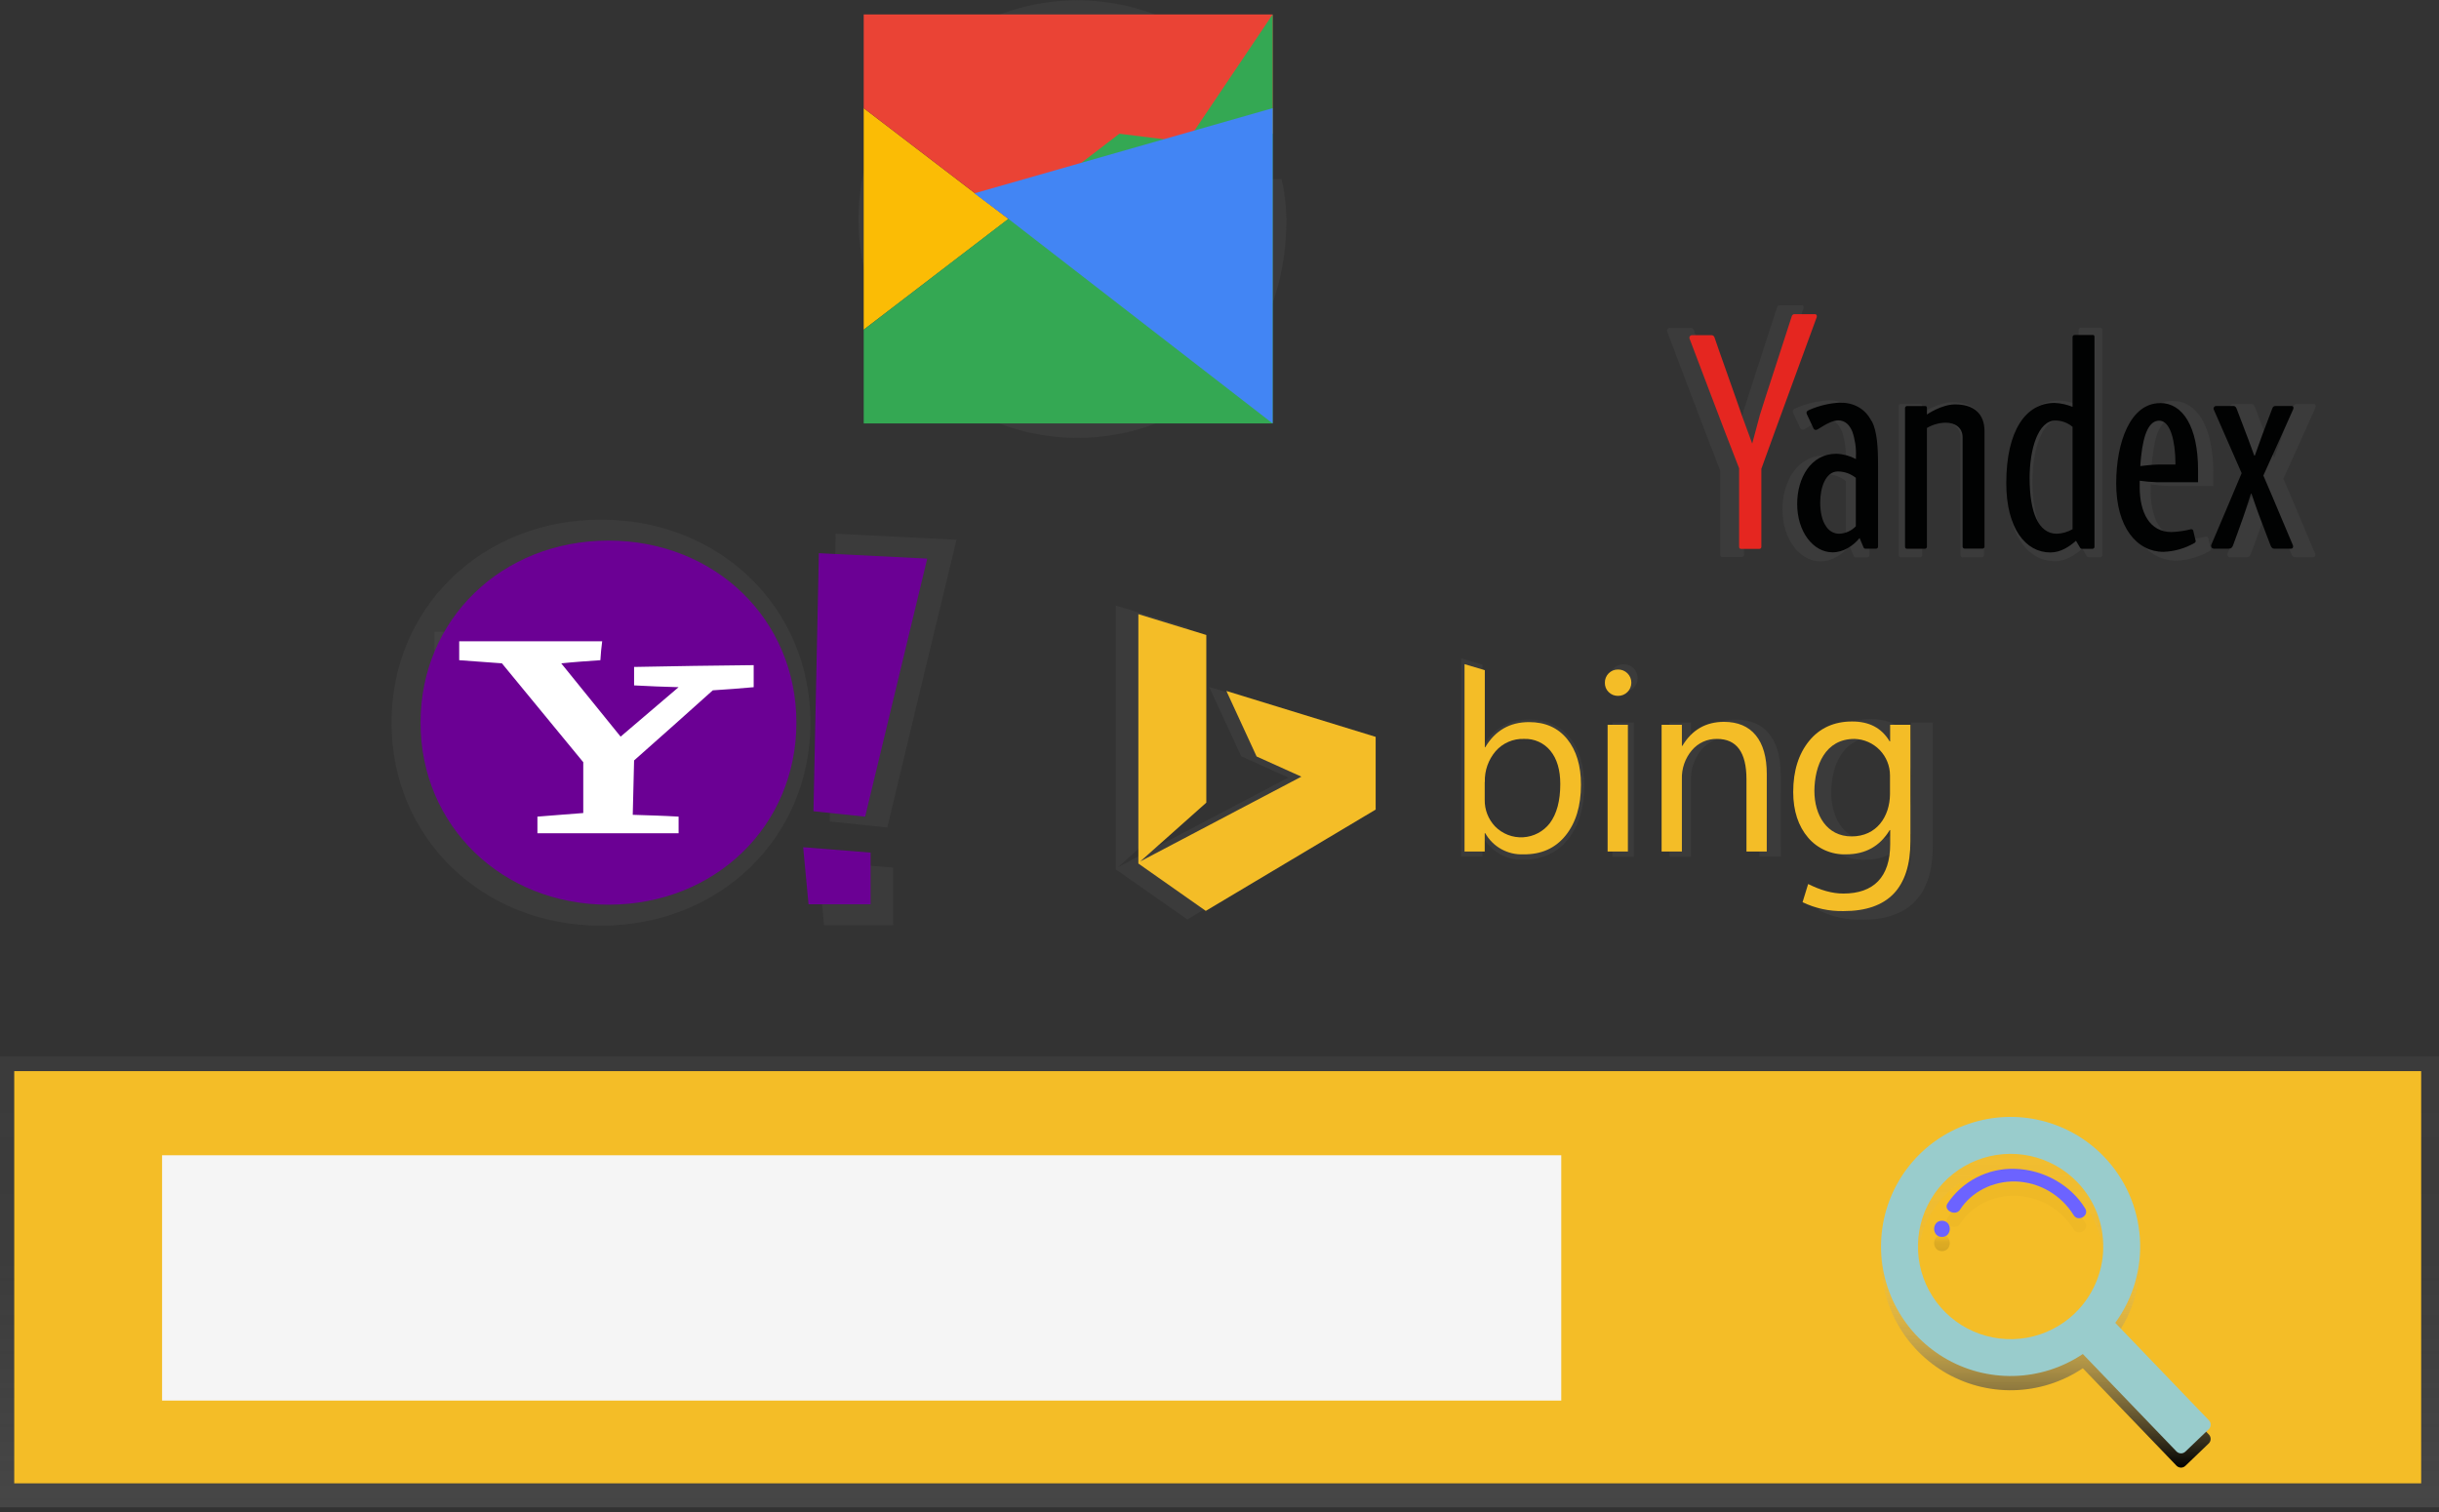 <svg width="250" height="155" viewBox="0 0 250 155" fill="none" xmlns="http://www.w3.org/2000/svg">
<rect x="0" y="0" width="250" height="155" fill="#333333" stroke="none"/>
<g clip-path="url(#clip0)">
<path d="M250 108.291H0V154.52H250V108.291Z" fill="url(#paint0_linear)"/>
<path d="M248.174 109.805H1.459V152.063H248.174V109.805Z" fill="#F4BD27"/>
<path d="M160.031 118.43H16.613V143.578H160.031V118.43Z" fill="#F5F5F5"/>
<path d="M215.664 120.035C213.913 118.212 211.677 116.927 209.22 116.331C206.763 115.735 204.187 115.852 201.794 116.67C199.402 117.487 197.292 118.97 195.713 120.945C194.135 122.92 193.153 125.305 192.883 127.819C192.613 130.333 193.066 132.871 194.189 135.137C195.312 137.402 197.058 139.299 199.222 140.606C201.387 141.913 203.879 142.576 206.407 142.515C208.934 142.454 211.392 141.673 213.491 140.264L223.091 150.251C223.15 150.312 223.22 150.361 223.298 150.395C223.376 150.429 223.459 150.448 223.544 150.449C223.629 150.451 223.714 150.436 223.793 150.405C223.872 150.373 223.944 150.327 224.005 150.268L226.397 147.974C226.458 147.915 226.507 147.845 226.541 147.767C226.575 147.689 226.594 147.605 226.595 147.52C226.597 147.435 226.582 147.351 226.551 147.272C226.519 147.193 226.473 147.12 226.414 147.059L216.814 137.073C218.656 134.551 219.551 131.461 219.34 128.345C219.13 125.229 217.829 122.287 215.664 120.035ZM212.674 136.092C211.32 137.394 209.609 138.265 207.76 138.595C205.911 138.925 204.005 138.699 202.284 137.946C200.562 137.194 199.103 135.947 198.09 134.365C197.078 132.783 196.557 130.935 196.594 129.057C196.63 127.179 197.223 125.354 198.298 123.812C199.372 122.271 200.879 121.083 202.628 120.398C204.378 119.713 206.291 119.562 208.126 119.965C209.961 120.367 211.635 121.305 212.938 122.659C214.683 124.475 215.635 126.909 215.586 129.427C215.536 131.945 214.489 134.34 212.674 136.086V136.092Z" fill="url(#paint1_linear)"/>
<path d="M199.054 126.599C197.985 126.599 197.985 128.259 199.054 128.259C200.124 128.259 200.121 126.599 199.054 126.599Z" fill="url(#paint2_linear)"/>
<path d="M206.501 121.28C205.146 121.239 203.804 121.544 202.6 122.166C201.396 122.788 200.37 123.707 199.619 124.835C199.166 125.546 200.454 126.174 200.907 125.466C202.054 123.662 204.247 122.518 206.613 122.579C207.808 122.62 208.975 122.955 210.01 123.556C211.045 124.156 211.915 125.002 212.545 126.019C212.998 126.768 214.188 126.088 213.735 125.345C212.287 122.966 209.471 121.348 206.501 121.28Z" fill="url(#paint3_linear)"/>
<path d="M215.664 118.576C213.913 116.753 211.677 115.468 209.22 114.871C206.763 114.275 204.187 114.393 201.794 115.21C199.402 116.027 197.292 117.511 195.713 119.486C194.135 121.461 193.153 123.845 192.883 126.359C192.613 128.873 193.066 131.412 194.189 133.677C195.312 135.942 197.058 137.84 199.222 139.147C201.387 140.454 203.879 141.116 206.407 141.055C208.934 140.995 211.392 140.214 213.491 138.804L223.091 148.791C223.15 148.853 223.22 148.902 223.298 148.936C223.376 148.97 223.459 148.988 223.544 148.99C223.629 148.992 223.714 148.976 223.793 148.945C223.872 148.914 223.944 148.867 224.005 148.808L226.397 146.515C226.458 146.456 226.507 146.385 226.541 146.307C226.575 146.23 226.594 146.146 226.595 146.061C226.597 145.976 226.582 145.891 226.551 145.812C226.519 145.733 226.473 145.661 226.414 145.6L216.817 135.607C218.657 133.086 219.55 129.997 219.339 126.882C219.129 123.767 217.828 120.827 215.664 118.576ZM212.674 134.633C211.32 135.934 209.609 136.806 207.76 137.136C205.911 137.466 204.005 137.24 202.284 136.487C200.562 135.734 199.103 134.488 198.09 132.905C197.078 131.323 196.557 129.476 196.594 127.598C196.63 125.719 197.223 123.894 198.298 122.353C199.372 120.812 200.879 119.623 202.628 118.939C204.378 118.254 206.291 118.103 208.126 118.505C209.961 118.908 211.635 119.845 212.938 121.199C214.683 123.015 215.635 125.45 215.586 127.968C215.536 130.486 214.489 132.881 212.674 134.627V134.633Z" fill="#99CCCC"/>
<path d="M199.054 125.142C197.985 125.142 197.985 126.802 199.054 126.802C200.124 126.802 200.121 125.142 199.054 125.142Z" fill="#6C63FF"/>
<path d="M206.501 119.82C205.146 119.78 203.804 120.085 202.6 120.707C201.396 121.329 200.37 122.247 199.619 123.376C199.166 124.087 200.454 124.715 200.907 124.006C202.054 122.203 204.247 121.059 206.613 121.119C207.808 121.16 208.975 121.496 210.01 122.096C211.045 122.696 211.915 123.543 212.545 124.56C212.998 125.308 214.188 124.629 213.735 123.886C212.287 121.506 209.471 119.886 206.501 119.82Z" fill="#6C63FF"/>
<path d="M131.358 18.362H110.441V27.032H122.484C121.363 32.541 116.669 35.703 110.441 35.703C106.958 35.652 103.634 34.232 101.189 31.75C98.743 29.269 97.373 25.925 97.373 22.441C97.373 18.956 98.743 15.612 101.189 13.131C103.634 10.649 106.958 9.229 110.441 9.178C113.456 9.174 116.378 10.221 118.705 12.137L125.234 5.608C122.508 3.214 119.242 1.516 115.717 0.661C112.191 -0.195 108.51 -0.182 104.99 0.698C101.471 1.578 98.217 3.298 95.508 5.711C92.799 8.125 90.716 11.159 89.437 14.554C88.159 17.95 87.723 21.604 88.167 25.205C88.611 28.806 89.922 32.245 91.987 35.228C94.053 38.211 96.811 40.648 100.025 42.331C103.239 44.014 106.813 44.892 110.441 44.89C121.664 44.89 131.866 36.727 131.866 22.445C131.848 21.069 131.678 19.7 131.358 18.362Z" fill="url(#paint4_linear)"/>
<path d="M88.53 33.799V11.088L103.379 22.442L88.53 33.799Z" fill="#FBBC05"/>
<path d="M88.53 11.088L103.379 22.442L109.495 17.115L130.446 13.708V1.479H88.53V11.088Z" fill="#EA4335"/>
<path d="M88.53 33.799L114.737 13.708L121.638 14.569L130.446 1.479V43.408H88.53V33.799Z" fill="#34A853"/>
<path d="M130.446 43.407L103.368 22.442L99.873 19.821L130.446 11.088V43.407Z" fill="#4285F4"/>
<path d="M61.595 53.268C73.772 53.268 83.076 62.28 83.076 74.079C83.076 85.877 73.772 94.895 61.595 94.895C49.417 94.895 40.127 85.88 40.127 74.079C40.127 62.277 49.417 53.268 61.595 53.268Z" fill="url(#paint5_linear)"/>
<path d="M60.671 66.936C60.72 66.214 60.775 65.503 60.875 64.777H44.532V66.936C46.175 67.04 47.769 67.195 49.406 67.295C52.488 71.045 55.571 74.798 58.705 78.598V84.427C56.958 84.582 55.209 84.685 53.463 84.84V86.721H69.6V84.828C67.854 84.722 66.105 84.673 64.359 84.622C64.41 82.569 64.462 80.461 64.513 78.406C67.544 75.733 70.535 73.061 73.508 70.377C75.048 70.274 76.591 70.174 78.182 70.019V67.51C73.609 67.561 69.087 67.613 64.513 67.713V69.824C66.208 69.927 67.906 69.976 69.6 70.027C67.392 71.928 65.179 73.778 62.971 75.682C60.709 72.906 58.449 70.082 56.187 67.303C57.689 67.146 59.178 67.045 60.671 66.936Z" fill="url(#paint6_linear)"/>
<path d="M98.046 55.33L85.66 54.71C85.453 64.528 85.247 74.394 85.043 84.212C86.996 84.415 89 84.622 90.95 84.828C93.307 74.961 95.672 65.128 98.046 55.33ZM84.464 94.846H91.555V88.94L83.847 88.323C84.051 90.531 84.26 92.69 84.464 94.846Z" fill="url(#paint7_linear)"/>
<path d="M62.369 55.419C73.29 55.419 81.631 63.498 81.631 74.082C81.631 84.665 73.287 92.742 62.369 92.742C51.45 92.742 43.106 84.659 43.106 74.076C43.106 63.493 51.447 55.419 62.369 55.419Z" fill="#6B0094"/>
<path d="M61.54 67.679C61.583 67.031 61.632 66.386 61.724 65.743H47.069V67.679C48.54 67.771 49.971 67.908 51.447 68C54.211 71.363 56.975 74.729 59.785 78.136V83.346C58.22 83.483 56.651 83.575 55.086 83.715V85.419H69.557V83.715C67.992 83.621 66.423 83.578 64.858 83.529C64.906 81.688 64.949 79.802 64.995 77.955C67.71 75.558 70.389 73.164 73.061 70.767C74.44 70.675 75.825 70.583 77.253 70.446V68.186C73.153 68.235 69.095 68.278 64.995 68.37V70.262C66.515 70.354 68.037 70.397 69.557 70.446C67.576 72.152 65.592 73.809 63.613 75.515C61.586 73.026 59.556 70.492 57.529 68.003C58.865 67.862 60.198 67.771 61.54 67.679Z" fill="white"/>
<path d="M95.041 57.265L83.934 56.709C83.747 65.511 83.564 74.36 83.38 83.165C85.129 83.349 86.927 83.532 88.679 83.718C90.799 74.87 92.92 66.052 95.041 57.265ZM82.876 92.702H89.235V87.403L82.325 86.85C82.506 88.831 82.692 90.766 82.876 92.702Z" fill="#6B0094"/>
<path d="M121.701 94.258L114.378 89.126V62.079L121.747 64.336V82.523L114.59 88.9L132.055 79.713L127.215 77.522L123.938 70.417L140.123 75.377V83.288L121.701 94.258Z" fill="url(#paint8_linear)"/>
<path d="M152.014 85.829H151.951V87.813H149.752V67.475L151.951 68.132V76.493H152.005C153.087 74.669 154.67 73.757 156.754 73.755C158.516 73.755 159.895 74.369 160.891 75.598C161.887 76.827 162.386 78.475 162.388 80.541C162.388 82.835 161.829 84.675 160.71 86.061C159.592 87.447 158.063 88.138 156.123 88.134C155.292 88.165 154.469 87.966 153.744 87.559C153.019 87.153 152.421 86.554 152.014 85.829ZM151.951 80.289V82.207C151.927 83.279 152.324 84.317 153.058 85.098C153.452 85.501 153.928 85.815 154.454 86.019C154.98 86.223 155.544 86.312 156.107 86.279C156.67 86.247 157.22 86.094 157.719 85.832C158.219 85.569 158.656 85.202 159.002 84.756C159.766 83.737 160.148 82.32 160.148 80.504C160.148 78.975 159.795 77.776 159.088 76.909C158.744 76.483 158.306 76.144 157.808 75.918C157.31 75.692 156.767 75.585 156.22 75.607C155.639 75.585 155.06 75.694 154.526 75.925C153.992 76.157 153.517 76.504 153.135 76.943C152.336 77.871 151.914 79.065 151.951 80.289Z" fill="url(#paint9_linear)"/>
<path d="M166.402 70.951C166.216 70.954 166.031 70.921 165.858 70.852C165.685 70.783 165.528 70.68 165.396 70.549C165.259 70.417 165.151 70.259 165.08 70.083C165.008 69.907 164.974 69.718 164.98 69.528C164.976 69.339 165.011 69.151 165.082 68.976C165.153 68.8 165.258 68.641 165.392 68.507C165.526 68.373 165.685 68.267 165.861 68.197C166.036 68.126 166.224 68.091 166.413 68.095C166.603 68.092 166.792 68.126 166.968 68.197C167.144 68.267 167.304 68.372 167.44 68.505C167.574 68.638 167.68 68.796 167.753 68.971C167.825 69.145 167.863 69.332 167.863 69.521C167.863 69.71 167.825 69.897 167.753 70.072C167.68 70.246 167.574 70.404 167.44 70.538C167.304 70.674 167.142 70.78 166.964 70.851C166.785 70.922 166.594 70.956 166.402 70.951ZM167.474 87.824H165.275V74.076H167.474V87.824Z" fill="url(#paint10_linear)"/>
<path d="M182.536 87.816H180.337V79.98C180.337 77.064 179.272 75.607 177.143 75.607C176.624 75.596 176.109 75.702 175.637 75.917C175.164 76.132 174.746 76.45 174.413 76.848C173.675 77.722 173.289 78.84 173.332 79.982V87.819H171.133V74.076H173.332V76.37H173.387C174.425 74.634 175.927 73.766 177.894 73.766C179.396 73.766 180.543 74.252 181.335 75.223C182.126 76.194 182.524 77.596 182.527 79.429L182.536 87.816Z" fill="url(#paint11_linear)"/>
<path d="M198.114 86.721C198.114 91.765 195.699 94.287 190.868 94.287C189.323 94.323 187.792 93.99 186.401 93.315L187.003 91.345C188.348 92.011 189.584 92.38 190.822 92.38C194.091 92.38 195.9 90.606 195.9 87.01V85.508H195.846C194.8 87.26 193.226 88.137 191.124 88.137C190.342 88.164 189.564 88.013 188.85 87.696C188.135 87.379 187.501 86.903 186.998 86.305C185.957 85.083 185.389 83.423 185.389 81.365C185.389 79.031 185.994 77.195 187.109 75.819C188.225 74.443 189.799 73.715 191.749 73.715C193.601 73.715 194.94 74.385 195.834 75.871H195.889V74.076H198.114V86.721ZM195.915 81.608V79.581C195.917 78.545 195.514 77.55 194.792 76.808C194.069 76.065 193.085 75.635 192.05 75.61C188.864 75.61 187.726 78.509 187.703 81.244C187.703 83.856 189.03 86.187 191.74 86.187C194.45 86.187 195.875 84.04 195.9 81.602L195.915 81.608Z" fill="url(#paint12_linear)"/>
<path d="M123.594 93.378L116.684 88.524V62.959L123.648 65.093V82.282L116.884 88.303L133.391 79.618L128.803 77.548L125.707 70.833L141.007 75.538V82.993L123.594 93.378Z" fill="#F4BD27"/>
<path d="M152.238 85.41H152.186V87.294H150.116V68.083L152.195 68.703V76.605H152.238C153.26 74.884 154.757 74.024 156.728 74.024C158.393 74.024 159.696 74.605 160.639 75.767C161.581 76.93 162.052 78.488 162.052 80.441C162.052 82.615 161.524 84.354 160.467 85.66C159.41 86.965 157.966 87.606 156.137 87.581C155.35 87.614 154.57 87.428 153.881 87.045C153.193 86.662 152.624 86.096 152.238 85.41ZM152.186 80.172V81.984C152.166 82.997 152.545 83.977 153.241 84.713C153.614 85.095 154.064 85.392 154.561 85.585C155.058 85.778 155.591 85.862 156.123 85.831C156.656 85.801 157.176 85.656 157.647 85.407C158.119 85.159 158.532 84.811 158.858 84.389C159.573 83.434 159.931 82.096 159.931 80.375C159.931 78.93 159.597 77.798 158.93 76.978C158.605 76.575 158.191 76.254 157.72 76.041C157.249 75.827 156.734 75.727 156.217 75.748C155.668 75.727 155.121 75.829 154.616 76.048C154.112 76.266 153.663 76.594 153.301 77.009C152.554 77.886 152.16 79.011 152.197 80.163L152.186 80.172Z" fill="#F4BD27"/>
<path d="M165.846 71.335C165.67 71.338 165.495 71.306 165.331 71.241C165.168 71.175 165.019 71.078 164.894 70.953C164.765 70.829 164.663 70.679 164.595 70.513C164.528 70.347 164.496 70.169 164.501 69.99C164.497 69.812 164.53 69.635 164.596 69.47C164.662 69.304 164.761 69.154 164.886 69.027C165.012 68.901 165.161 68.801 165.326 68.733C165.491 68.666 165.668 68.632 165.846 68.634C166.025 68.63 166.203 68.663 166.369 68.729C166.536 68.796 166.687 68.895 166.815 69.021C166.942 69.147 167.042 69.296 167.111 69.461C167.179 69.626 167.215 69.803 167.215 69.981C167.215 70.16 167.179 70.337 167.111 70.502C167.042 70.666 166.942 70.816 166.815 70.942C166.688 71.07 166.537 71.17 166.37 71.238C166.204 71.305 166.025 71.338 165.846 71.335ZM166.861 87.294H164.782V74.302H166.861V87.294Z" fill="#F4BD27"/>
<path d="M181.094 87.294H179.015V79.882C179.015 77.126 178.009 75.748 175.996 75.748C175.505 75.737 175.019 75.837 174.572 76.04C174.125 76.243 173.73 76.544 173.415 76.92C172.719 77.746 172.355 78.802 172.395 79.882V87.294H170.316V74.302H172.395V76.459H172.446C173.427 74.819 174.847 73.999 176.707 73.999C178.127 73.999 179.214 74.457 179.967 75.375C180.72 76.292 181.097 77.617 181.097 79.349L181.094 87.294Z" fill="#F4BD27"/>
<path d="M195.82 86.247C195.82 91.015 193.538 93.398 188.973 93.398C187.518 93.432 186.075 93.119 184.764 92.487L185.337 90.623C186.61 91.251 187.78 91.601 188.947 91.601C192.038 91.601 193.747 89.923 193.747 86.525V85.092H193.696C192.694 86.751 191.204 87.581 189.225 87.581C188.488 87.608 187.753 87.467 187.078 87.169C186.402 86.871 185.803 86.424 185.326 85.86C184.342 84.713 183.806 83.136 183.806 81.192C183.806 78.985 184.38 77.253 185.441 75.951C186.502 74.649 187.984 73.961 189.828 73.961C191.577 73.961 192.844 74.595 193.69 75.997H193.741V74.302H195.82V86.247ZM193.727 81.416V79.501C193.73 78.524 193.35 77.584 192.67 76.883C191.99 76.182 191.062 75.774 190.086 75.748C187.075 75.748 186 78.486 185.977 81.072C185.977 83.541 187.233 85.743 189.793 85.743C192.354 85.743 193.701 83.719 193.727 81.416Z" fill="#F4BD27"/>
<path d="M200.135 41.24C198.613 41.24 197.027 42.352 197.027 42.352V41.639C197.027 41.481 196.964 41.418 196.809 41.418H194.865C194.834 41.414 194.802 41.417 194.772 41.426C194.742 41.436 194.715 41.452 194.691 41.472C194.668 41.493 194.649 41.519 194.636 41.547C194.623 41.576 194.616 41.607 194.616 41.639V56.878C194.616 57.036 194.679 57.13 194.837 57.13H196.812C196.844 57.13 196.875 57.123 196.903 57.109C196.932 57.096 196.957 57.077 196.978 57.053C196.998 57.029 197.013 57.001 197.022 56.971C197.032 56.941 197.034 56.909 197.03 56.878V43.832C197.647 43.472 198.346 43.275 199.06 43.258C200.121 43.258 200.955 43.786 200.955 44.864V56.884C200.952 56.917 200.957 56.951 200.968 56.983C200.98 57.015 200.998 57.044 201.022 57.068C201.045 57.092 201.074 57.11 201.106 57.122C201.137 57.134 201.171 57.139 201.205 57.136H203.146C203.177 57.136 203.208 57.128 203.237 57.115C203.265 57.102 203.291 57.083 203.311 57.059C203.332 57.035 203.347 57.007 203.356 56.977C203.365 56.947 203.368 56.915 203.364 56.884V44.173C203.364 42.261 202.188 41.24 200.135 41.24Z" fill="url(#paint13_linear)"/>
<path d="M215.249 33.596H213.31C213.279 33.592 213.248 33.595 213.218 33.604C213.188 33.614 213.16 33.63 213.136 33.65C213.113 33.671 213.094 33.697 213.081 33.725C213.068 33.754 213.061 33.785 213.061 33.816V41.504C212.435 41.242 211.767 41.093 211.088 41.065C207.934 41.065 205.767 44.084 205.767 49.888C205.767 54.859 207.874 57.529 210.624 57.529C211.771 57.529 212.74 56.864 213.439 56.241L213.864 56.961C213.886 57.017 213.926 57.064 213.978 57.094C214.03 57.124 214.091 57.136 214.151 57.127H215.269C215.3 57.127 215.332 57.12 215.361 57.107C215.389 57.094 215.415 57.075 215.436 57.051C215.457 57.027 215.472 56.999 215.482 56.969C215.491 56.938 215.494 56.906 215.49 56.875V33.814C215.49 33.656 215.426 33.593 215.272 33.593L215.249 33.596ZM208.33 49.366C208.33 46.169 209.265 43 211.174 43C211.864 43.006 212.529 43.254 213.055 43.7V54.968C212.532 55.275 211.941 55.447 211.335 55.47C209.248 55.467 208.33 53.013 208.33 49.374V49.366Z" fill="url(#paint14_linear)"/>
<path d="M222.692 41.096C219.458 41.096 217.861 45.331 217.861 49.942C217.861 54.768 220.137 57.471 223.068 57.471C224.266 57.427 225.436 57.093 226.477 56.496C226.528 56.472 226.569 56.429 226.591 56.376C226.614 56.323 226.616 56.264 226.597 56.21L226.351 55.189C226.347 55.16 226.337 55.133 226.323 55.108C226.308 55.083 226.288 55.061 226.265 55.043C226.242 55.026 226.216 55.014 226.187 55.007C226.159 54.999 226.13 54.998 226.101 55.003C225.394 55.182 224.669 55.285 223.939 55.312C221.542 55.312 220.444 53.179 220.444 50.349V49.661C221.076 49.75 221.713 49.805 222.351 49.827H226.873V48.52C226.873 43.691 225.184 41.108 222.695 41.108L222.692 41.096ZM222.537 47.855C221.821 47.855 220.53 48.032 220.53 48.032C220.53 48.032 220.547 47.513 220.611 47.014C220.897 44.368 221.522 43.029 222.618 43.029C223.564 43.029 224.215 44.4 224.37 46.797C224.401 47.295 224.401 47.855 224.401 47.855H222.557H222.537Z" fill="url(#paint15_linear)"/>
<path d="M190.923 43.075C190.203 41.659 188.916 41.039 187.459 41.039C186.289 41.1 185.14 41.372 184.067 41.842C183.875 41.928 183.755 42.006 183.755 42.155C183.763 42.257 183.795 42.355 183.849 42.441L184.512 43.858C184.53 43.914 184.566 43.964 184.613 43.999C184.661 44.035 184.719 44.054 184.778 44.056C184.874 44.048 184.966 44.012 185.042 43.953C186 43.339 186.702 43.003 187.256 43.003C187.99 43.003 188.488 43.491 188.795 44.225C189.098 45.098 189.233 46.02 189.194 46.943C189.194 47.084 189.194 47.264 189.194 47.264C188.524 46.909 187.781 46.713 187.023 46.691C184.216 46.691 182.702 49.36 182.702 52.213C182.702 55.29 184.471 57.543 186.599 57.543C187.783 57.543 188.855 56.847 189.572 55.972C189.572 55.972 189.954 56.884 190.005 56.993C190.022 57.043 190.056 57.086 190.101 57.113C190.146 57.141 190.2 57.151 190.252 57.142H191.399C191.43 57.141 191.461 57.134 191.49 57.121C191.518 57.108 191.544 57.088 191.564 57.065C191.585 57.041 191.6 57.013 191.609 56.983C191.618 56.953 191.621 56.921 191.617 56.89V48.035C191.617 45.862 191.508 44.205 190.934 43.075H190.923ZM189.202 54.656C188.722 55.152 188.069 55.446 187.379 55.476C187.093 55.475 186.811 55.402 186.561 55.264C186.31 55.126 186.098 54.926 185.945 54.685C185.492 54.06 185.283 53.096 185.283 52.032C185.283 50.346 185.905 48.617 187.224 48.617C187.944 48.621 188.643 48.867 189.205 49.317V54.659L189.202 54.656Z" fill="url(#paint16_linear)"/>
<path d="M237.132 41.418H235.411C235.337 41.413 235.263 41.433 235.201 41.475C235.139 41.517 235.093 41.579 235.07 41.65C234.961 41.937 234.227 43.866 233.923 44.666C233.708 45.24 233.132 46.871 233.132 46.871H233.066C233.066 46.871 232.642 45.681 232.412 45.091C232.229 44.609 231.265 42.069 231.139 41.753C231.073 41.584 231.002 41.418 230.752 41.418H228.851C228.808 41.42 228.765 41.432 228.728 41.453C228.69 41.475 228.657 41.504 228.632 41.54C228.607 41.575 228.591 41.616 228.584 41.659C228.577 41.702 228.58 41.746 228.593 41.788C228.662 41.931 231.681 48.815 231.681 48.815C231.681 48.815 228.438 56.525 228.344 56.697C228.318 56.741 228.305 56.791 228.305 56.842C228.305 56.893 228.319 56.943 228.345 56.987C228.371 57.031 228.408 57.067 228.453 57.092C228.497 57.116 228.548 57.129 228.599 57.127H230.259C230.546 57.127 230.652 56.978 230.738 56.74C230.976 56.072 231.331 55.14 231.836 53.701C232.168 52.746 232.696 51.075 232.696 51.075H232.753C232.753 51.075 233.327 52.781 233.545 53.337C234.087 54.748 234.783 56.588 234.855 56.778C234.927 56.967 235.039 57.122 235.234 57.122H237.109C237.295 57.122 237.396 56.909 237.295 56.723C237.086 56.282 235.288 51.929 234.055 49.07C234.055 49.07 237.281 41.948 237.344 41.773C237.407 41.598 237.387 41.412 237.123 41.412L237.132 41.418Z" fill="url(#paint17_linear)"/>
<path d="M184.666 31.302H182.482C182.406 31.293 182.33 31.311 182.267 31.354C182.204 31.396 182.159 31.461 182.14 31.534C182.112 31.672 178.866 41.57 178.628 42.407C178.462 42.98 177.914 45.056 177.785 45.561L176.655 42.476C176.369 41.615 173.751 34.272 173.673 33.977C173.63 33.816 173.556 33.616 173.275 33.616H171.142C171.1 33.618 171.059 33.629 171.022 33.648C170.985 33.667 170.953 33.694 170.928 33.727C170.902 33.761 170.885 33.799 170.875 33.839C170.866 33.88 170.866 33.922 170.875 33.963C170.929 34.077 174.78 44.331 176.323 48.248V56.849C176.323 57.007 176.386 57.102 176.543 57.102H178.551C178.582 57.101 178.613 57.094 178.642 57.081C178.67 57.067 178.695 57.048 178.716 57.024C178.737 57 178.752 56.972 178.761 56.942C178.77 56.912 178.773 56.88 178.768 56.849V48.305C180.064 44.681 184.79 31.784 184.856 31.637C184.922 31.491 184.902 31.276 184.635 31.276L184.666 31.302Z" fill="url(#paint18_linear)"/>
<path d="M200.408 41.458C198.991 41.458 197.512 42.493 197.512 42.493V41.828C197.512 41.681 197.454 41.624 197.308 41.624H195.499C195.47 41.621 195.441 41.624 195.413 41.632C195.385 41.641 195.36 41.656 195.338 41.675C195.316 41.694 195.299 41.717 195.286 41.744C195.274 41.77 195.267 41.799 195.267 41.828V56.018C195.267 56.164 195.324 56.253 195.47 56.253H197.308C197.338 56.252 197.366 56.246 197.393 56.233C197.419 56.221 197.443 56.203 197.462 56.181C197.482 56.158 197.496 56.133 197.504 56.104C197.513 56.076 197.515 56.047 197.512 56.018V43.872C198.086 43.534 198.736 43.348 199.401 43.33C200.388 43.33 201.168 43.82 201.168 44.824V56.006C201.164 56.038 201.168 56.069 201.179 56.099C201.189 56.129 201.206 56.156 201.229 56.178C201.251 56.201 201.278 56.218 201.307 56.229C201.337 56.24 201.368 56.244 201.4 56.241H203.209C203.238 56.241 203.268 56.235 203.294 56.222C203.321 56.21 203.345 56.192 203.364 56.17C203.384 56.148 203.398 56.122 203.406 56.093C203.414 56.065 203.417 56.035 203.413 56.006V44.19C203.415 42.407 202.323 41.458 200.408 41.458Z" fill="#010202"/>
<path d="M214.48 34.341H212.671C212.642 34.338 212.613 34.341 212.585 34.349C212.558 34.358 212.532 34.373 212.51 34.392C212.488 34.411 212.471 34.434 212.458 34.461C212.446 34.487 212.439 34.516 212.439 34.545V41.713C211.855 41.469 211.233 41.332 210.601 41.306C207.662 41.306 205.646 44.116 205.646 49.52C205.646 54.151 207.607 56.634 210.168 56.634C211.246 56.634 212.138 56.015 212.791 55.436L213.187 56.107C213.207 56.157 213.243 56.199 213.289 56.227C213.335 56.255 213.389 56.267 213.442 56.261H214.483C214.512 56.261 214.541 56.254 214.568 56.242C214.594 56.229 214.618 56.211 214.637 56.189C214.656 56.167 214.671 56.141 214.679 56.113C214.688 56.085 214.69 56.055 214.687 56.026V34.536C214.687 34.39 214.629 34.333 214.483 34.333L214.48 34.341ZM208.038 49.033C208.038 46.054 208.898 43.106 210.687 43.106C211.329 43.112 211.949 43.342 212.439 43.757V54.249C211.948 54.535 211.395 54.696 210.827 54.716C208.895 54.716 208.04 52.419 208.04 49.033H208.038Z" fill="#010202"/>
<path d="M221.41 41.326C218.397 41.326 216.912 45.268 216.912 49.561C216.912 54.054 219.034 56.571 221.757 56.571C222.873 56.531 223.963 56.22 224.932 55.665C224.984 55.641 225.025 55.598 225.046 55.544C225.066 55.491 225.066 55.431 225.043 55.378L224.814 54.429C224.811 54.402 224.802 54.376 224.789 54.353C224.775 54.329 224.757 54.308 224.735 54.292C224.714 54.276 224.689 54.264 224.662 54.258C224.636 54.251 224.609 54.25 224.582 54.254C223.925 54.42 223.252 54.516 222.575 54.541C220.344 54.541 219.32 52.557 219.32 49.919V49.28C219.909 49.362 220.501 49.414 221.095 49.434H225.304V48.216C225.304 43.72 223.73 41.315 221.413 41.315L221.41 41.326ZM221.264 47.62C220.599 47.62 219.386 47.783 219.386 47.783C219.386 47.783 219.403 47.298 219.461 46.834C219.722 44.368 220.321 43.124 221.324 43.124C222.208 43.124 222.81 44.4 222.956 46.633C222.985 47.098 222.985 47.62 222.985 47.62H221.264Z" fill="#010202"/>
<path d="M191.835 43.17C191.167 41.851 189.974 41.274 188.609 41.274C187.521 41.331 186.453 41.583 185.455 42.02C185.277 42.1 185.168 42.172 185.168 42.307C185.176 42.4 185.207 42.491 185.257 42.57L185.874 43.889C185.89 43.943 185.923 43.989 185.968 44.022C186.013 44.055 186.067 44.073 186.123 44.073C186.213 44.066 186.299 44.033 186.37 43.978C187.261 43.405 187.915 43.095 188.431 43.095C189.116 43.095 189.578 43.548 189.865 44.242C190.146 45.055 190.272 45.914 190.235 46.774C190.235 46.903 190.235 47.061 190.235 47.061C189.616 46.728 188.929 46.542 188.228 46.516C185.613 46.516 184.213 49.002 184.213 51.657C184.213 54.524 185.862 56.62 187.841 56.62C188.944 56.62 189.942 55.972 190.61 55.155C190.61 55.155 190.966 56.015 191.012 56.107C191.027 56.154 191.058 56.194 191.1 56.219C191.142 56.245 191.192 56.255 191.241 56.247H192.299C192.328 56.247 192.357 56.24 192.384 56.227C192.41 56.215 192.434 56.197 192.453 56.175C192.472 56.153 192.487 56.127 192.495 56.099C192.504 56.071 192.506 56.041 192.503 56.012V47.786C192.503 45.765 192.399 44.222 191.866 43.17H191.835ZM190.223 53.953C189.776 54.415 189.168 54.688 188.526 54.716C188.259 54.716 187.997 54.648 187.763 54.519C187.53 54.39 187.332 54.205 187.19 53.979C186.768 53.406 186.573 52.503 186.573 51.511C186.573 49.942 187.147 48.331 188.38 48.331C189.05 48.334 189.699 48.563 190.223 48.982V53.953Z" fill="#010202"/>
<path d="M234.855 41.621H233.244C233.174 41.617 233.105 41.636 233.047 41.675C232.989 41.715 232.946 41.772 232.925 41.839C232.822 42.109 232.143 43.904 231.862 44.646C231.664 45.177 231.125 46.699 231.125 46.699H231.062C231.062 46.699 230.666 45.592 230.454 45.039C230.282 44.592 229.384 42.223 229.27 41.931C229.209 41.773 229.141 41.618 228.911 41.618H227.145C227.104 41.619 227.064 41.63 227.028 41.649C226.992 41.669 226.961 41.696 226.938 41.73C226.914 41.763 226.899 41.801 226.893 41.842C226.887 41.882 226.891 41.924 226.904 41.962C226.967 42.094 229.771 48.505 229.771 48.505C229.771 48.505 226.752 55.674 226.663 55.846C226.645 55.887 226.638 55.933 226.641 55.978C226.644 56.023 226.657 56.067 226.681 56.106C226.704 56.145 226.736 56.177 226.774 56.202C226.813 56.226 226.856 56.24 226.901 56.244H228.45C228.713 56.244 228.817 56.107 228.897 55.883C229.121 55.261 229.45 54.392 229.921 53.053C230.23 52.164 230.723 50.607 230.723 50.607H230.778C230.778 50.607 231.317 52.196 231.515 52.715C232.019 54.028 232.662 55.742 232.736 55.923C232.811 56.104 232.908 56.244 233.089 56.244H234.844C235.019 56.244 235.099 56.046 235.016 55.874C234.821 55.462 233.155 51.413 231.996 48.749C231.996 48.749 234.998 42.12 235.056 41.954C235.113 41.788 235.096 41.615 234.849 41.615L234.855 41.621Z" fill="#010202"/>
<path d="M186.008 32.205H183.975C183.905 32.195 183.833 32.212 183.774 32.252C183.715 32.293 183.674 32.354 183.657 32.423C183.631 32.552 180.606 41.779 180.388 42.547C180.234 43.092 179.723 45.013 179.603 45.475L178.551 42.608C178.295 41.816 175.847 34.969 175.775 34.697C175.735 34.548 175.666 34.358 175.402 34.358H173.418C173.377 34.359 173.337 34.37 173.301 34.389C173.265 34.409 173.234 34.436 173.211 34.47C173.187 34.503 173.172 34.542 173.166 34.582C173.161 34.623 173.164 34.664 173.177 34.703C173.226 34.809 176.813 44.357 178.261 48.004V56.032C178.261 56.178 178.318 56.267 178.465 56.267H180.337C180.366 56.267 180.395 56.26 180.422 56.248C180.448 56.235 180.472 56.217 180.491 56.195C180.51 56.173 180.524 56.147 180.533 56.119C180.542 56.091 180.544 56.061 180.54 56.032V48.061C181.748 44.686 186.16 32.678 186.206 32.543C186.252 32.409 186.246 32.205 186 32.205H186.008Z" fill="#E52620"/>
</g>
<defs>
<linearGradient id="paint0_linear" x1="124.999" y1="154.52" x2="124.999" y2="108.291" gradientUnits="userSpaceOnUse">
<stop stop-color="#808080" stop-opacity="0.25"/>
<stop offset="0.54" stop-color="#808080" stop-opacity="0.12"/>
<stop offset="1" stop-color="#808080" stop-opacity="0.1"/>
</linearGradient>
<linearGradient id="paint1_linear" x1="209.715" y1="150.448" x2="209.715" y2="115.958" gradientUnits="userSpaceOnUse">
<stop/>
<stop offset="0.54" stop-color="#B3B3B3" stop-opacity="0.1"/>
<stop offset="1" stop-color="#B3B3B3" stop-opacity="0.05"/>
</linearGradient>
<linearGradient id="paint2_linear" x1="199.054" y1="128.259" x2="199.054" y2="126.599" gradientUnits="userSpaceOnUse">
<stop stop-opacity="0.12"/>
<stop offset="0.55" stop-opacity="0.09"/>
<stop offset="1" stop-opacity="0.02"/>
</linearGradient>
<linearGradient id="paint3_linear" x1="12863.7" y1="3269.77" x2="12863.7" y2="3180.02" gradientUnits="userSpaceOnUse">
<stop stop-opacity="0.12"/>
<stop offset="0.55" stop-opacity="0.09"/>
<stop offset="1" stop-opacity="0.02"/>
</linearGradient>
<linearGradient id="paint4_linear" x1="24103.2" y1="15123.2" x2="24103.2" y2="8099.73" gradientUnits="userSpaceOnUse">
<stop stop-color="#808080" stop-opacity="0.25"/>
<stop offset="0.54" stop-color="#808080" stop-opacity="0.12"/>
<stop offset="1" stop-color="#808080" stop-opacity="0.1"/>
</linearGradient>
<linearGradient id="paint5_linear" x1="16312.6" y1="21346.3" x2="16312.6" y2="15302.5" gradientUnits="userSpaceOnUse">
<stop stop-color="#808080" stop-opacity="0.25"/>
<stop offset="0.54" stop-color="#808080" stop-opacity="0.12"/>
<stop offset="1" stop-color="#808080" stop-opacity="0.1"/>
</linearGradient>
<linearGradient id="paint6_linear" x1="12766.7" y1="10663.8" x2="12766.7" y2="8984.47" gradientUnits="userSpaceOnUse">
<stop stop-color="#808080" stop-opacity="0.25"/>
<stop offset="0.54" stop-color="#808080" stop-opacity="0.12"/>
<stop offset="1" stop-color="#808080" stop-opacity="0.1"/>
</linearGradient>
<linearGradient id="paint7_linear" x1="6916.55" y1="20577.9" x2="6916.55" y2="14959.2" gradientUnits="userSpaceOnUse">
<stop stop-color="#808080" stop-opacity="0.25"/>
<stop offset="0.54" stop-color="#808080" stop-opacity="0.12"/>
<stop offset="1" stop-color="#808080" stop-opacity="0.1"/>
</linearGradient>
<linearGradient id="paint8_linear" x1="11540.1" y1="10640.7" x2="11540.1" y2="7029.23" gradientUnits="userSpaceOnUse">
<stop stop-color="#808080" stop-opacity="0.25"/>
<stop offset="0.54" stop-color="#808080" stop-opacity="0.12"/>
<stop offset="1" stop-color="#808080" stop-opacity="0.1"/>
</linearGradient>
<linearGradient id="paint9_linear" x1="9101.13" y1="10149.2" x2="9101.13" y2="8660.3" gradientUnits="userSpaceOnUse">
<stop stop-color="#808080" stop-opacity="0.25"/>
<stop offset="0.54" stop-color="#808080" stop-opacity="0.12"/>
<stop offset="1" stop-color="#808080" stop-opacity="0.1"/>
</linearGradient>
<linearGradient id="paint10_linear" x1="2311.51" y1="9673.02" x2="2311.51" y2="8315.01" gradientUnits="userSpaceOnUse">
<stop stop-color="#808080" stop-opacity="0.25"/>
<stop offset="0.54" stop-color="#808080" stop-opacity="0.12"/>
<stop offset="1" stop-color="#808080" stop-opacity="0.1"/>
</linearGradient>
<linearGradient id="paint11_linear" x1="9074.46" y1="6914.79" x2="9074.46" y2="6225.66" gradientUnits="userSpaceOnUse">
<stop stop-color="#808080" stop-opacity="0.25"/>
<stop offset="0.54" stop-color="#808080" stop-opacity="0.12"/>
<stop offset="1" stop-color="#808080" stop-opacity="0.1"/>
</linearGradient>
<linearGradient id="paint12_linear" x1="10782.6" y1="10554.1" x2="10782.6" y2="9078.26" gradientUnits="userSpaceOnUse">
<stop stop-color="#808080" stop-opacity="0.25"/>
<stop offset="0.54" stop-color="#808080" stop-opacity="0.12"/>
<stop offset="1" stop-color="#808080" stop-opacity="0.1"/>
</linearGradient>
<linearGradient id="paint13_linear" x1="7702.44" y1="6078.7" x2="7702.44" y2="5197.86" gradientUnits="userSpaceOnUse">
<stop stop-color="#808080" stop-opacity="0.25"/>
<stop offset="0.54" stop-color="#808080" stop-opacity="0.12"/>
<stop offset="1" stop-color="#808080" stop-opacity="0.1"/>
</linearGradient>
<linearGradient id="paint14_linear" x1="8944.4" y1="9157.74" x2="8944.4" y2="7159.81" gradientUnits="userSpaceOnUse">
<stop stop-color="#808080" stop-opacity="0.25"/>
<stop offset="0.54" stop-color="#808080" stop-opacity="0.12"/>
<stop offset="1" stop-color="#808080" stop-opacity="0.1"/>
</linearGradient>
<linearGradient id="paint15_linear" x1="8685.18" y1="6279.79" x2="8685.18" y2="5344.62" gradientUnits="userSpaceOnUse">
<stop stop-color="#808080" stop-opacity="0.25"/>
<stop offset="0.54" stop-color="#808080" stop-opacity="0.12"/>
<stop offset="1" stop-color="#808080" stop-opacity="0.1"/>
</linearGradient>
<linearGradient id="paint16_linear" x1="7465.26" y1="6332.2" x2="7465.26" y2="5383.05" gradientUnits="userSpaceOnUse">
<stop stop-color="#808080" stop-opacity="0.25"/>
<stop offset="0.54" stop-color="#808080" stop-opacity="0.12"/>
<stop offset="1" stop-color="#808080" stop-opacity="0.1"/>
</linearGradient>
<linearGradient id="paint17_linear" x1="9080.65" y1="6010.03" x2="9080.65" y2="5148.82" gradientUnits="userSpaceOnUse">
<stop stop-color="#808080" stop-opacity="0.25"/>
<stop offset="0.54" stop-color="#808080" stop-opacity="0.12"/>
<stop offset="1" stop-color="#808080" stop-opacity="0.1"/>
</linearGradient>
<linearGradient id="paint18_linear" x1="11168.3" y1="9839.54" x2="11168.3" y2="7513.44" gradientUnits="userSpaceOnUse">
<stop stop-color="#808080" stop-opacity="0.25"/>
<stop offset="0.54" stop-color="#808080" stop-opacity="0.12"/>
<stop offset="1" stop-color="#808080" stop-opacity="0.1"/>
</linearGradient>
<clipPath id="clip0">
<rect width="250" height="154.52" fill="white"/>
</clipPath>
</defs>
</svg>
